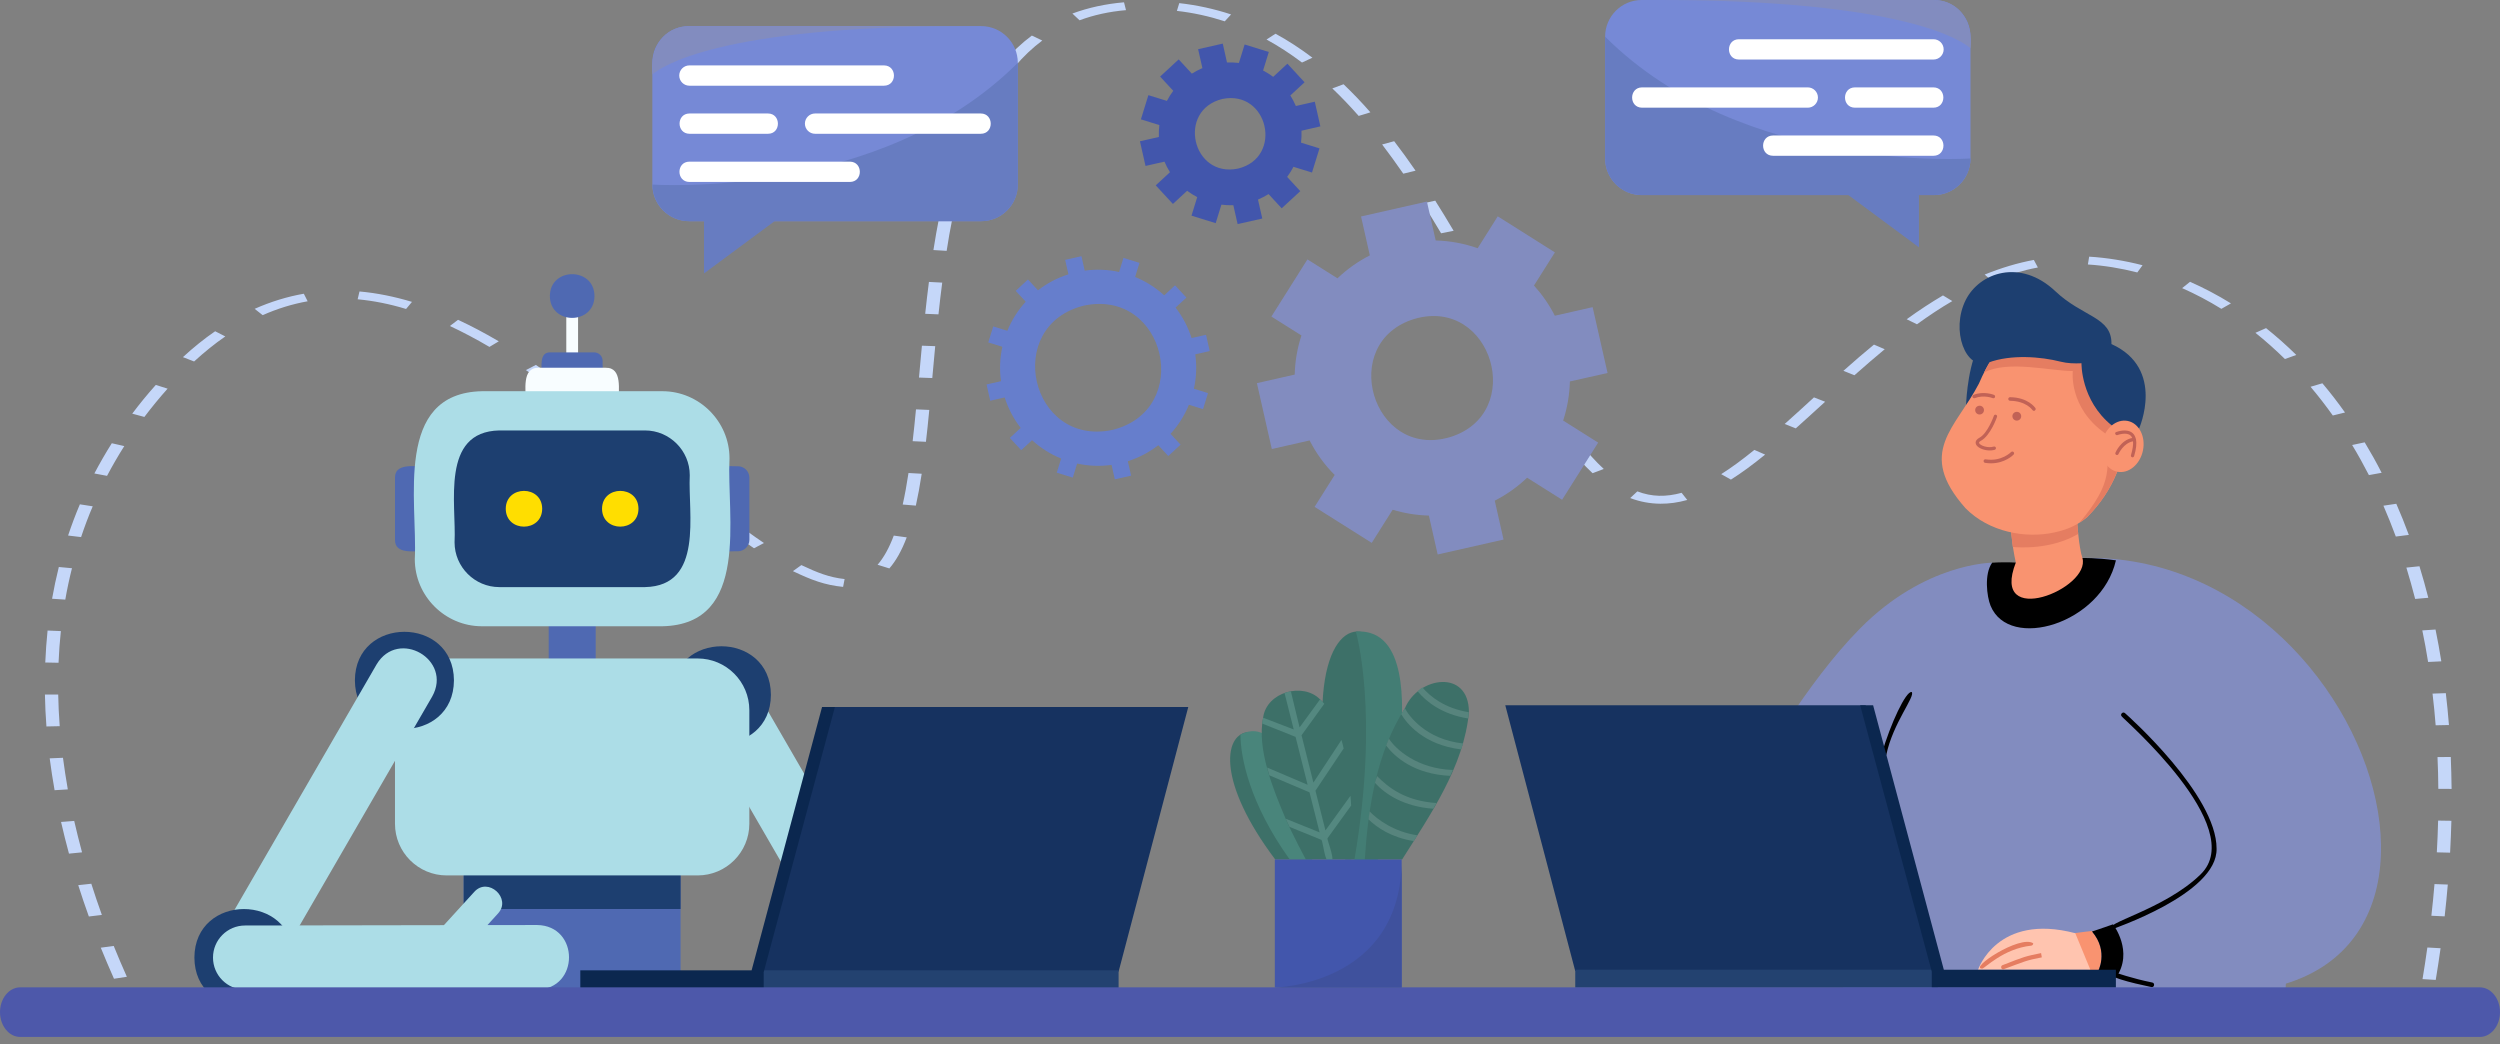 <?xml version="1.0" encoding="UTF-8"?>
<svg xmlns="http://www.w3.org/2000/svg" width="170" height="71" viewBox="0 0 170 71" fill="none">
  <rect x="0" y="0" width="170" height="71" fill="#808080" stroke="none"/>
  <g clip-path="url(#clip0_3883_4088)">
    <path d="M7.751 66.555C7.441 65.861 7.14 65.147 6.853 64.443L7.733 64.323C8.015 65.022 8.317 65.726 8.627 66.421L7.751 66.555ZM165.63 66.634L164.731 66.579C164.852 65.861 164.963 65.133 165.06 64.43L165.959 64.48C165.861 65.184 165.75 65.912 165.63 66.634ZM6.042 62.322C5.788 61.613 5.542 60.895 5.32 60.191L6.209 60.094C6.431 60.793 6.672 61.507 6.927 62.215L6.042 62.322ZM166.237 62.313L165.333 62.271C165.417 61.553 165.486 60.826 165.546 60.117L166.45 60.15C166.389 60.863 166.32 61.59 166.237 62.313ZM4.69 58.047C4.495 57.329 4.315 56.606 4.152 55.893L5.046 55.823C5.209 56.528 5.385 57.245 5.579 57.959L4.69 58.047ZM166.607 57.982L165.704 57.959C165.746 57.236 165.773 56.509 165.792 55.8L166.695 55.814C166.677 56.523 166.644 57.255 166.607 57.982ZM3.712 53.734C3.583 53.012 3.472 52.28 3.379 51.567L4.282 51.53C4.375 52.238 4.486 52.961 4.611 53.679L3.712 53.734ZM165.806 53.642C165.801 52.919 165.783 52.192 165.75 51.483L166.653 51.474C166.681 52.187 166.7 52.919 166.709 53.646L165.806 53.642ZM3.157 49.399C3.101 48.672 3.069 47.94 3.055 47.227H3.958C3.972 47.935 4.004 48.658 4.06 49.38L3.157 49.399ZM165.625 49.32C165.57 48.598 165.495 47.87 165.412 47.166L166.315 47.134C166.399 47.847 166.473 48.575 166.528 49.302L165.625 49.32ZM3.981 45.068L3.078 45.05C3.11 44.318 3.161 43.591 3.235 42.877L4.139 42.914C4.064 43.623 4.009 44.346 3.981 45.068ZM165.111 45.013C164.995 44.29 164.865 43.567 164.717 42.868L165.616 42.808C165.759 43.512 165.894 44.239 166.01 44.971L165.111 45.013ZM4.44 40.774L3.541 40.714C3.671 39.987 3.824 39.26 4 38.556L4.894 38.639C4.718 39.334 4.565 40.052 4.44 40.774ZM164.231 40.728C164.046 40.01 163.846 39.292 163.633 38.597L164.523 38.505C164.74 39.204 164.94 39.927 165.125 40.649L164.231 40.728ZM57.331 39.908C56.076 39.783 55.168 39.436 53.918 38.838L54.492 38.426C55.59 38.945 56.386 39.26 57.433 39.376L57.331 39.908ZM60.476 38.653L59.675 38.403C60.092 37.926 60.462 37.259 60.777 36.42L61.657 36.541C61.319 37.435 60.935 38.125 60.476 38.653ZM51.273 37.282C50.555 36.8 49.791 36.244 48.934 35.587L49.647 35.258C50.495 35.906 51.245 36.453 51.949 36.925L51.273 37.282ZM5.514 36.522L4.63 36.416C4.87 35.698 5.139 34.984 5.431 34.294L6.306 34.429C6.014 35.109 5.75 35.814 5.514 36.522ZM162.915 36.485C162.651 35.772 162.369 35.068 162.072 34.387L162.948 34.257C163.249 34.943 163.536 35.656 163.8 36.374L162.915 36.485ZM62.278 34.382L61.384 34.308C61.528 33.669 61.657 32.965 61.778 32.164L62.676 32.215C62.551 33.025 62.422 33.734 62.278 34.382ZM46.729 33.836C45.997 33.238 45.242 32.613 44.589 32.066L45.321 31.756C45.974 32.298 46.729 32.928 47.456 33.521L46.729 33.836ZM112.905 34.253C112.201 34.248 111.511 34.118 110.853 33.868L111.339 33.414C112.326 33.794 113.299 33.799 114.35 33.511L114.734 33.998C114.114 34.174 113.498 34.257 112.905 34.253ZM7.279 32.358L6.417 32.196C6.783 31.501 7.182 30.806 7.603 30.14L8.451 30.334C8.034 30.992 7.64 31.673 7.279 32.358ZM117.703 32.613L117.041 32.242C117.731 31.807 118.468 31.265 119.297 30.593L120.029 30.913C119.176 31.608 118.417 32.164 117.703 32.613ZM108.296 32.178C107.717 31.636 107.138 31.001 106.536 30.232L107.356 30.01C107.939 30.756 108.495 31.372 109.056 31.89L108.296 32.178ZM161.086 32.307C160.725 31.608 160.345 30.918 159.946 30.26L160.799 30.079C161.202 30.746 161.591 31.441 161.952 32.15L161.086 32.307ZM42.458 30.302C41.634 29.625 40.953 29.065 40.3 28.551L41.022 28.231C41.675 28.75 42.361 29.31 43.19 29.991L42.458 30.302ZM62.964 30.042L62.06 30.001C62.135 29.371 62.209 28.662 62.287 27.837L63.191 27.875C63.112 28.704 63.038 29.412 62.964 30.042ZM9.817 28.352L8.993 28.129C9.493 27.462 10.026 26.809 10.595 26.175L11.397 26.429C10.836 27.055 10.313 27.698 9.817 28.352ZM122.113 29.13L121.358 28.829C122.007 28.254 122.674 27.643 123.35 27.022L124.109 27.319C123.429 27.939 122.762 28.551 122.113 29.13ZM105.095 28.217C104.692 27.601 104.271 26.934 103.817 26.17L104.669 25.994C105.123 26.754 105.535 27.416 105.938 28.023L105.095 28.217ZM158.631 28.254C158.149 27.578 157.64 26.92 157.116 26.3L157.922 26.063C158.455 26.693 158.974 27.365 159.46 28.05L158.631 28.254ZM38.081 26.828C37.266 26.216 36.506 25.67 35.761 25.165L36.441 24.813C37.196 25.327 37.965 25.878 38.79 26.499L38.081 26.828ZM63.395 25.707L62.491 25.674C62.556 24.956 62.621 24.238 62.69 23.507L63.594 23.539C63.529 24.271 63.464 24.989 63.395 25.707ZM126.101 25.517L125.351 25.216C126.11 24.54 126.791 23.956 127.43 23.433L128.162 23.747C127.528 24.271 126.856 24.85 126.101 25.517ZM13.198 24.581L12.439 24.285C13.152 23.627 13.889 23.034 14.63 22.525L15.32 22.877C14.602 23.372 13.893 23.947 13.198 24.581ZM102.627 24.109C102.219 23.382 101.816 22.659 101.478 22.043L102.335 21.881C102.673 22.492 103.076 23.22 103.484 23.942L102.627 24.109ZM33.282 23.59C32.361 23.048 31.457 22.571 30.591 22.168L31.147 21.747C32.041 22.163 32.972 22.654 33.917 23.21L33.282 23.59ZM155.375 24.415C154.731 23.78 154.055 23.182 153.369 22.631L154.092 22.312C154.796 22.877 155.491 23.488 156.148 24.137L155.375 24.415ZM17.863 21.431L17.316 21.001C18.4 20.519 19.526 20.172 20.66 19.973L20.92 20.487C19.887 20.672 18.859 20.987 17.863 21.431ZM130.353 22.052L129.654 21.709C130.506 21.093 131.312 20.565 132.123 20.088L132.757 20.473C131.97 20.931 131.187 21.45 130.353 22.052ZM63.816 21.376L62.913 21.339C62.996 20.556 63.08 19.847 63.167 19.171L64.071 19.218C63.983 19.889 63.899 20.598 63.816 21.376ZM27.613 21.01C26.488 20.667 25.38 20.45 24.32 20.352L24.445 19.82C25.603 19.922 26.802 20.162 28.016 20.528L27.613 21.01ZM151.053 21.001C150.187 20.463 149.288 19.991 148.385 19.593L148.923 19.162C149.867 19.579 150.803 20.074 151.706 20.63L151.053 21.001ZM100.338 19.977C99.894 19.176 99.528 18.518 99.185 17.916L100.042 17.749C100.385 18.351 100.751 19.009 101.195 19.815L100.338 19.977ZM135.471 19.116L134.957 18.671C136.074 18.217 137.199 17.879 138.302 17.675L138.575 18.189C137.556 18.379 136.514 18.694 135.471 19.116ZM145.337 18.527C144.221 18.24 143.086 18.055 141.975 17.985L142.063 17.453C143.272 17.527 144.49 17.726 145.694 18.036L145.337 18.527ZM64.372 17.059L63.473 17.003C63.589 16.248 63.719 15.521 63.853 14.84L64.752 14.905C64.613 15.586 64.488 16.309 64.372 17.059ZM97.995 15.864C97.564 15.137 97.156 14.47 96.749 13.831L97.596 13.645C98.004 14.289 98.412 14.961 98.847 15.693L97.995 15.864ZM65.224 12.765L64.33 12.682C64.52 11.931 64.724 11.209 64.942 10.533L65.831 10.639C65.613 11.306 65.409 12.02 65.224 12.765ZM95.424 11.811C94.942 11.112 94.456 10.445 93.984 9.824L94.803 9.602C95.285 10.227 95.776 10.903 96.258 11.607L95.424 11.811ZM66.609 8.541L65.734 8.407C66.053 7.656 66.405 6.952 66.78 6.313L67.633 6.494C67.271 7.114 66.924 7.804 66.609 8.541ZM92.39 7.883C91.802 7.212 91.195 6.582 90.598 6.012L91.362 5.729C91.973 6.313 92.589 6.952 93.187 7.638L92.39 7.883ZM69.008 4.53L68.198 4.284C68.795 3.571 69.458 2.946 70.166 2.418L70.875 2.756C70.208 3.256 69.578 3.849 69.008 4.53ZM88.536 4.252C87.749 3.659 86.938 3.131 86.123 2.686L86.735 2.293C87.587 2.756 88.43 3.307 89.245 3.923L88.536 4.252ZM73.409 1.38L72.922 0.921C73.997 0.523 75.178 0.264 76.433 0.157L76.568 0.69C75.437 0.787 74.372 1.019 73.409 1.38ZM83.284 1.45C82.232 1.107 81.139 0.866 80.028 0.741L80.19 0.213C81.394 0.347 82.58 0.607 83.715 0.982L83.284 1.45Z" fill="#C5D7F9"></path>
    <path d="M46.279 52.809V68.599C46.279 69.136 46.173 69.646 45.987 70.1H31.823C31.633 69.641 31.531 69.132 31.531 68.599V52.813C31.531 50.812 32.99 49.187 34.788 49.187H43.028C44.825 49.187 46.279 50.808 46.279 52.809Z" fill="#4F69B2"></path>
    <path d="M59.971 68.283C59.216 68.283 58.484 67.894 58.081 67.195L47.169 48.343C46.567 47.301 46.919 45.962 47.965 45.36C49.008 44.758 50.346 45.11 50.948 46.157L61.861 65.009C62.463 66.051 62.111 67.389 61.064 67.992C60.717 68.186 60.342 68.283 59.971 68.283Z" fill="#ACDDE7"></path>
    <path d="M52.422 47.25C52.404 51.655 45.706 51.65 45.688 47.25C45.711 42.845 52.404 42.845 52.422 47.25Z" fill="#1D3F70"></path>
    <path d="M39.309 20.131H38.508V25.008H39.309V20.131Z" fill="#F8FDFF"></path>
    <path d="M36.829 25.476C36.856 24.999 36.639 23.947 37.408 23.961H40.4C40.719 23.961 40.979 24.221 40.979 24.54C40.951 25.017 41.169 26.069 40.4 26.055H37.408C37.093 26.055 36.829 25.795 36.829 25.476Z" fill="#4F69B2"></path>
    <path d="M28.782 37.486C28.152 37.463 26.841 37.704 26.86 36.708V32.484C26.841 31.492 28.152 31.724 28.782 31.705C29.208 31.705 29.56 32.053 29.56 32.484V36.708C29.56 37.134 29.208 37.486 28.782 37.486Z" fill="#4F69B2"></path>
    <path d="M50.18 37.486C49.55 37.463 48.239 37.704 48.258 36.708V32.484C48.239 31.492 49.55 31.724 50.18 31.705C50.606 31.705 50.958 32.053 50.958 32.484V36.708C50.958 37.134 50.606 37.486 50.18 37.486Z" fill="#4F69B2"></path>
    <path d="M35.739 27.319C35.781 26.592 35.452 24.985 36.624 25.008H41.191C42.358 24.985 42.038 26.592 42.075 27.319C42.075 27.806 41.677 28.204 41.191 28.204H36.624C36.138 28.204 35.739 27.806 35.739 27.319Z" fill="#F8FDFF"></path>
    <path d="M38.197 39.418C38.924 39.459 40.532 39.131 40.508 40.303V44.87C40.532 46.037 38.924 45.717 38.197 45.754C37.711 45.754 37.312 45.356 37.312 44.87V40.303C37.312 39.816 37.711 39.418 38.197 39.418Z" fill="#4F69B2"></path>
    <path d="M45.039 42.586H32.773C30.263 42.586 28.206 40.534 28.206 38.019C28.406 34.124 26.752 26.731 32.773 26.602H45.039C47.549 26.602 49.606 28.658 49.606 31.169C49.402 35.069 51.056 42.461 45.039 42.586Z" fill="#ACDDE7"></path>
    <path d="M43.861 39.923H33.953C32.281 39.923 30.91 38.552 30.91 36.88C31.044 34.281 29.942 29.353 33.953 29.27H43.861C45.533 29.27 46.904 30.641 46.904 32.313C46.774 34.911 47.877 39.84 43.861 39.923Z" fill="#1D3F70"></path>
    <path d="M40.425 20.13C40.415 22.113 37.4 22.113 37.391 20.13C37.4 18.148 40.415 18.148 40.425 20.13Z" fill="#4F69B2"></path>
    <path d="M36.869 34.596C36.859 36.217 34.4 36.217 34.391 34.596C34.4 32.975 36.864 32.975 36.869 34.596Z" fill="#FFDE00"></path>
    <path d="M43.416 34.596C43.406 36.217 40.947 36.217 40.938 34.596C40.947 32.975 43.411 32.975 43.416 34.596Z" fill="#FFDE00"></path>
    <path d="M46.279 52.202V61.813H31.531V52.202C31.531 50.534 32.99 49.182 34.788 49.182H43.023C44.825 49.186 46.279 50.539 46.279 52.202Z" fill="#1D3F70"></path>
    <path d="M50.955 48.292V56.013C50.955 57.954 49.38 59.529 47.439 59.529H30.375C28.434 59.529 26.859 57.954 26.859 56.013V48.292C26.859 46.351 28.434 44.776 30.375 44.776H47.439C49.38 44.776 50.955 46.351 50.955 48.292Z" fill="#ACDDE7"></path>
    <path d="M30.868 46.263C30.849 50.668 24.151 50.663 24.133 46.263C24.151 41.863 30.849 41.863 30.868 46.263Z" fill="#1D3F70"></path>
    <path d="M16.584 67.302C14.958 67.339 13.832 65.426 14.698 64.027L25.611 45.175C27.084 42.72 30.785 44.851 29.391 47.361L18.478 66.213C18.071 66.908 17.339 67.302 16.584 67.302Z" fill="#ACDDE7"></path>
    <path d="M19.953 65.116C19.935 69.521 13.237 69.516 13.219 65.116C13.237 60.715 19.935 60.715 19.953 65.116Z" fill="#1D3F70"></path>
    <path d="M36.523 62.901L33.146 62.906L33.855 62.128C34.823 61.095 33.183 59.594 32.243 60.655L30.186 62.911L16.666 62.934C15.462 62.934 14.484 63.911 14.484 65.115C14.484 66.32 15.462 67.297 16.666 67.297L36.528 67.293C39.418 67.242 39.413 62.943 36.523 62.901Z" fill="#ACDDE7"></path>
    <path d="M76.065 66.069H51.516L56.402 48.074H80.803L76.065 66.069Z" fill="#163260"></path>
    <path d="M76.065 65.981H51.516V67.204H76.065V65.981Z" fill="#234270"></path>
    <path d="M56.775 48.074H55.9L51.11 65.981H39.461V67.204H51.93V66.111L56.775 48.074Z" fill="#0B274F"></path>
    <path d="M135.467 38.265C135.467 38.265 130.914 38.265 126.495 42.725C122.794 46.459 119.445 52.443 119.445 52.443L131.41 54.351C131.41 54.347 136.023 41.016 135.467 38.265Z" fill="#828CBF"></path>
    <path d="M155.424 67.139C155.364 68.117 155.262 69.103 155.118 70.099H125.391C125.307 69.275 125.294 68.265 125.335 67.139C125.53 61.905 126.947 54.133 128.476 50.275C130.504 45.045 134.182 40.798 137.073 38.255C137.073 38.255 141.602 37.944 141.607 37.944C149.194 42.368 156.244 53.707 155.424 67.139Z" fill="#828CBF"></path>
    <path d="M128.115 51.456C128.184 51.456 128.249 51.405 128.268 51.336C128.712 49.177 130.264 47.343 129.995 47.056C129.606 46.973 128.559 49.2 127.957 51.262C127.934 51.359 128.013 51.456 128.115 51.456Z" fill="black"></path>
    <path d="M145.661 49.4C148.732 51.868 155.638 57.093 153.304 61.267C150.33 62.966 145.013 62.892 141.002 63.462C139.844 63.541 139.681 65.287 140.784 65.593C144.563 66.709 148.491 67.408 152.465 67.205C154.263 67.075 156.227 66.677 157.607 65.343C159.441 63.508 160.511 60.743 160.317 58.131C159.756 51.841 154.925 47.019 150.126 43.489C146.092 40.4 141.567 46.407 145.661 49.4Z" fill="#F99370"></path>
    <path d="M144.643 48.774C152.235 58.084 153.171 59.534 142.258 63.341C143.439 64.74 142.638 66.107 142.638 66.107C173.19 75.065 163.259 37.412 141.609 37.94C141.758 40.312 142.851 46.296 144.643 48.774Z" fill="#828CBF"></path>
    <path d="M134.508 65.94C134.508 65.94 135.791 62.059 141.118 63.457L142.146 65.945L134.508 65.94Z" fill="#FFC4AF"></path>
    <path d="M134.793 65.865C134.951 65.861 136.225 64.504 138.124 64.305C138.207 64.295 138.263 64.221 138.258 64.142C137.341 63.554 133.849 65.875 134.793 65.865Z" fill="#E57D61"></path>
    <path d="M136.222 65.917C137.654 65.384 137.783 65.301 138.844 65.101C138.835 65.027 138.807 64.879 138.793 64.81C137.681 65.041 137.681 65.041 136.199 65.62C136.023 65.653 136.046 65.917 136.222 65.917Z" fill="#E57D61"></path>
    <path d="M143.879 66.492C143.462 66.366 143.004 66.218 142.638 66.107C142.638 66.107 143.439 64.741 142.258 63.342C142.258 63.342 142.846 63.152 143.684 62.855C143.684 62.855 145.13 64.708 143.879 66.492Z" fill="black"></path>
    <path d="M143.659 63.188C143.432 63.221 150.82 60.826 150.727 57.699C150.727 54.049 144.752 48.714 144.497 48.491C144.345 48.357 144.132 48.593 144.289 48.727C144.275 48.797 152.955 56.254 149.639 59.459C147.165 61.882 142.756 62.841 143.659 63.188Z" fill="black"></path>
    <path d="M146.323 67.126C146.508 67.131 146.541 66.843 146.355 66.811C145.021 66.547 143.808 66.121 143.798 66.116C142.9 66.352 144.952 66.839 146.323 67.126Z" fill="black"></path>
    <path d="M135.361 41.196C136.63 44.277 142.897 42.424 143.883 38.102C142.489 37.917 141.614 37.945 141.614 37.945C141.614 37.945 137.084 38.255 137.079 38.255C136.528 38.227 135.991 38.232 135.467 38.264C134.916 39.019 135.101 40.566 135.361 41.196Z" fill="black"></path>
    <path d="M137.075 38.255C136.537 35.86 136.547 32.321 136.732 30.844C137.042 27.939 141.66 28.56 141.206 31.432C141.053 31.358 141.132 36.55 141.605 37.944C142.193 40.043 135.301 42.799 137.075 38.255Z" fill="#F99370"></path>
    <path d="M141.224 31.192C141.219 31.27 141.215 31.354 141.206 31.433C141.094 31.372 141.104 34.244 141.317 36.305C139.473 37.394 137.273 37.232 136.87 37.195C136.55 34.587 136.537 32.188 136.764 30.65C137.329 28.028 141.303 28.515 141.224 31.192Z" fill="#E57D61"></path>
    <path d="M133.688 27.694C133.688 27.694 133.725 25.346 134.452 23.725L135.795 24.378L133.688 27.694Z" fill="#1D3F70"></path>
    <path d="M133.659 34.563C135.257 36.18 137.722 36.634 139.69 36.208C140.306 36.082 140.89 35.865 141.408 35.541C141.585 35.429 141.751 35.309 141.909 35.179H141.913C149.389 27.62 139.185 15.299 134.567 26.082C133.002 29.116 130.273 30.751 133.659 34.563Z" fill="#F99370"></path>
    <path d="M136.876 28.44C136.802 28.291 136.858 28.111 137.006 28.037C137.154 27.962 137.335 28.018 137.409 28.166C137.483 28.314 137.428 28.495 137.279 28.569C137.131 28.643 136.951 28.588 136.876 28.44Z" fill="#C16256"></path>
    <path d="M134.345 28.024C134.271 27.875 134.327 27.695 134.475 27.621C134.623 27.547 134.804 27.602 134.878 27.75C134.952 27.898 134.896 28.079 134.748 28.153C134.6 28.227 134.419 28.172 134.345 28.024Z" fill="#C16256"></path>
    <path d="M135.135 30.622C135.311 30.64 135.491 30.631 135.644 30.585C135.704 30.566 135.737 30.501 135.718 30.441C135.7 30.381 135.635 30.348 135.575 30.367C135.195 30.492 134.653 30.302 134.579 30.131C134.551 30.07 134.634 30.01 134.709 29.969C135.352 29.616 135.783 28.398 135.797 28.347C135.816 28.287 135.788 28.222 135.728 28.204C135.667 28.181 135.602 28.213 135.584 28.273C135.579 28.287 135.167 29.464 134.597 29.769C134.287 29.936 134.333 30.14 134.37 30.219C134.458 30.422 134.792 30.58 135.135 30.622Z" fill="#C16256"></path>
    <path d="M134.914 25.332C136.54 24.47 139.5 25.244 140.949 25.23C140.949 25.23 140.648 27.713 143.154 29.473C143.372 31.752 143.747 32.748 141.413 35.536C141.589 35.425 141.755 35.304 141.913 35.175H141.917C149.115 27.967 139.69 15.716 134.914 25.332Z" fill="#E57D61"></path>
    <path d="M133.672 20.394C134.603 18.546 137.373 17.541 139.776 19.815C141.625 21.566 143.616 21.548 143.579 23.396C147.28 25.068 145.455 29.144 145.455 29.144L143.602 28.931C141.481 27.222 141.541 24.702 141.541 24.702C141.069 24.725 140.573 24.707 140.133 24.596C138.767 24.248 136.747 24.086 135.209 24.656C133.662 25.225 132.629 22.456 133.672 20.394Z" fill="#1D3F70"></path>
    <path d="M145.719 30.64C145.52 31.594 144.737 32.234 143.973 32.076C143.204 31.919 142.746 31.015 142.945 30.061C143.144 29.107 143.927 28.468 144.691 28.625C145.455 28.783 145.919 29.686 145.719 30.64Z" fill="#F99370"></path>
    <path d="M143.896 29.38C143.924 29.371 144.628 29.098 145.026 29.459C145.128 29.552 145.193 29.677 145.234 29.829C145.239 29.843 145.244 29.857 145.248 29.871C145.304 30.158 145.262 30.543 145.119 31.02C145.1 31.071 145.049 31.108 144.998 31.099C144.994 31.099 144.984 31.099 144.98 31.094C144.919 31.076 144.887 31.011 144.906 30.95C145.021 30.561 145.068 30.246 145.045 30.01C144.391 30.131 144.063 30.862 144.058 30.872C144.039 30.918 143.988 30.946 143.942 30.941C143.933 30.941 143.924 30.936 143.91 30.932C143.849 30.909 143.826 30.839 143.849 30.784C143.863 30.747 144.22 29.927 144.989 29.783C144.961 29.718 144.929 29.663 144.882 29.621C144.591 29.352 143.998 29.584 143.993 29.584C143.933 29.607 143.868 29.579 143.845 29.519C143.808 29.468 143.836 29.403 143.896 29.38Z" fill="#C16256"></path>
    <path d="M107.116 66.028H131.767L126.862 47.959H102.359L107.116 66.028Z" fill="#163260"></path>
    <path d="M131.768 65.939H107.117V67.167H131.768V65.939Z" fill="#234270"></path>
    <path d="M126.492 47.959H127.372L132.18 65.94H143.88V67.168H131.36V66.07L126.492 47.959Z" fill="#0B274F"></path>
    <path d="M138.309 27.94C138.272 27.94 138.23 27.921 138.207 27.884C138.188 27.861 137.776 27.268 136.683 27.254C136.618 27.254 136.562 27.199 136.562 27.129C136.562 27.064 136.618 27.009 136.683 27.009C137.91 27.023 138.387 27.718 138.406 27.745C138.443 27.801 138.429 27.875 138.374 27.912C138.355 27.93 138.332 27.94 138.309 27.94Z" fill="#C16256"></path>
    <path d="M135.55 27.083C135.537 27.083 135.518 27.078 135.504 27.073C135.495 27.069 134.888 26.833 134.291 27.073C134.23 27.097 134.156 27.069 134.133 27.009C134.11 26.948 134.138 26.874 134.198 26.851C134.888 26.573 135.564 26.842 135.592 26.851C135.652 26.874 135.685 26.948 135.657 27.009C135.643 27.055 135.597 27.083 135.55 27.083Z" fill="#C16256"></path>
    <path d="M135.389 31.506C135.264 31.506 135.129 31.497 134.986 31.474C134.921 31.465 134.875 31.4 134.884 31.335C134.893 31.27 134.958 31.224 135.023 31.233C136.098 31.409 136.746 30.747 136.751 30.742C136.797 30.696 136.876 30.691 136.922 30.738C136.968 30.784 136.973 30.863 136.927 30.909C136.904 30.937 136.343 31.506 135.389 31.506Z" fill="#C16256"></path>
    <path d="M170 68.826C170 69.757 169.384 70.512 168.629 70.512H1.371C0.991 70.512 0.648 70.322 0.403 70.016C0.153 69.71 0 69.289 0 68.826C0 67.895 0.616 67.14 1.371 67.14H168.629C169.009 67.14 169.352 67.33 169.597 67.635C169.847 67.936 170 68.358 170 68.826Z" fill="#4D58AA"></path>
    <path d="M93.707 58.446H91.484C85.217 35.495 100.173 40.187 93.707 58.446Z" fill="#3D7068"></path>
    <path d="M93.701 58.446C93.701 58.446 92.039 58.839 92.103 58.446C93.826 48.431 92.196 42.947 92.196 42.947C98.255 42.539 93.701 58.446 93.701 58.446Z" fill="#437D74"></path>
    <path d="M99.887 48.431C99.549 52.118 97.251 55.416 95.343 58.445H92.805C93.032 54.953 93.597 51.169 95.537 48.158C96.436 45.999 99.891 45.471 99.887 48.431Z" fill="#3D7068"></path>
    <path d="M99.88 48.431C99.88 48.565 99.838 48.857 99.838 48.857C98.032 48.57 96.976 47.699 96.406 47.018C96.508 46.898 96.61 46.819 96.721 46.74C97.24 47.356 98.227 48.162 99.88 48.431Z" fill="#57847D"></path>
    <path d="M99.492 50.557C99.45 50.692 99.404 50.826 99.357 50.961C96.777 50.645 95.642 49.168 95.281 48.561C95.36 48.427 95.443 48.292 95.531 48.158C95.772 48.631 96.926 50.28 99.492 50.557Z" fill="#57847D"></path>
    <path d="M98.797 52.359C98.737 52.493 98.677 52.628 98.616 52.758C96.162 52.646 94.841 51.47 94.258 50.696C94.318 50.539 94.378 50.381 94.443 50.228C94.92 50.965 96.375 52.276 98.797 52.359Z" fill="#57847D"></path>
    <path d="M97.687 54.606C97.613 54.74 97.544 54.87 97.469 54.995C95.431 54.847 94.181 53.985 93.5 53.235C93.523 53.059 93.606 52.929 93.644 52.776C94.389 53.536 95.543 54.467 97.687 54.606Z" fill="#57847D"></path>
    <path d="M96.385 56.802C96.302 56.936 96.218 57.066 96.139 57.195C94.62 56.95 93.638 56.283 93.055 55.713C93.078 55.537 93.106 55.356 93.133 55.176C93.662 55.732 94.805 56.57 96.385 56.802Z" fill="#57847D"></path>
    <path d="M89.226 58.445H86.715C78.818 47.926 88.591 45.897 89.226 58.445Z" fill="#3D7068"></path>
    <path d="M89.224 58.445H87.7C84.954 54.614 84.356 51.474 84.352 49.955C87.937 48.042 89.234 58.436 89.224 58.445Z" fill="#49857B"></path>
    <path d="M91.885 58.441H88.801C88.856 58.57 87.819 56.62 87.425 55.675C86.568 53.66 85.456 50.946 85.896 48.774C86.142 47.055 88.592 46.379 89.759 47.551C92.052 49.589 91.983 56.328 91.885 58.441Z" fill="#3D7068"></path>
    <path d="M91.877 54.778C91.864 54.564 91.854 54.333 91.831 54.115L90.131 56.468L89.45 53.768L91.368 50.896C91.326 50.697 91.275 50.507 91.22 50.317L89.311 53.217L88.505 49.997L90.052 47.857C89.96 47.751 89.862 47.649 89.761 47.561L88.371 49.465L87.778 47.01C87.63 47.038 87.482 47.075 87.347 47.121L87.973 49.604L85.898 48.807C85.865 48.932 85.842 49.066 85.828 49.201L88.098 50.108L88.918 53.365L86.166 52.193C86.213 52.369 86.263 52.545 86.314 52.721L89.047 53.879L89.733 56.602L87.435 55.676C87.514 55.875 87.607 56.051 87.686 56.227L89.862 57.112C89.974 57.297 90.094 58.691 90.414 58.654C90.923 58.678 90.242 57.205 90.27 57.001L91.877 54.778Z" fill="#548880"></path>
    <path d="M95.312 58.445H86.688V67.149H95.312V58.445Z" fill="#4256AC"></path>
    <path d="M95.312 58.445V67.149H86.688C86.688 67.149 95.312 67.014 95.312 58.445Z" fill="#3F519D"></path>
    <path d="M109.314 25.364L108.299 20.886L105.729 21.469C105.344 20.714 104.867 20.029 104.311 19.417L105.733 17.162L101.847 14.711L100.481 16.879C99.573 16.559 98.614 16.379 97.627 16.351L97.03 13.706L92.551 14.72L93.148 17.365C92.333 17.782 91.592 18.31 90.948 18.926L88.906 17.639L86.455 21.525L88.498 22.812C88.22 23.66 88.063 24.554 88.04 25.471L85.469 26.055L86.483 30.534L89.054 29.95C89.503 30.83 90.078 31.618 90.758 32.298L89.392 34.466L93.278 36.916L94.7 34.661C95.492 34.902 96.317 35.036 97.164 35.059L97.762 37.704L102.241 36.69L101.643 34.045C102.459 33.628 103.2 33.1 103.843 32.484L106.224 33.984L108.675 30.098L106.294 28.598C106.572 27.75 106.729 26.856 106.752 25.939L109.314 25.364ZM98.577 29.732C93.297 31.261 90.948 23.271 96.192 21.682C101.472 20.158 103.82 28.148 98.577 29.732Z" fill="#828CBF"></path>
    <path d="M82.26 23.873L82.01 22.766L81.028 22.988C80.782 22.22 80.412 21.525 79.939 20.918L80.676 20.237L79.902 19.403L79.166 20.084C78.587 19.556 77.915 19.13 77.188 18.834L77.485 17.875L76.396 17.537L76.1 18.495C75.349 18.329 74.557 18.292 73.76 18.403L73.538 17.421L72.431 17.671L72.653 18.653C71.885 18.898 71.19 19.269 70.583 19.741L69.902 19.005L69.068 19.779L69.749 20.515C69.221 21.094 68.795 21.766 68.499 22.493L67.54 22.196L67.202 23.285L68.16 23.581C67.994 24.332 67.957 25.124 68.068 25.92L67.086 26.143L67.336 27.25L68.318 27.027C68.564 27.796 68.934 28.491 69.406 29.098L68.67 29.779L69.444 30.613L70.18 29.932C70.759 30.46 71.431 30.886 72.158 31.182L71.861 32.141L72.95 32.479L73.246 31.52C73.997 31.687 74.789 31.724 75.585 31.613L75.808 32.595L76.915 32.345L76.692 31.363C77.461 31.117 78.156 30.747 78.763 30.274L79.444 31.011L80.278 30.237L79.597 29.501C80.125 28.922 80.551 28.25 80.847 27.523L81.806 27.82L82.144 26.731L81.185 26.435C81.352 25.684 81.389 24.892 81.278 24.096L82.26 23.873ZM75.632 29.237C70.05 30.399 68.179 22.131 73.719 20.779C79.296 19.616 81.167 27.884 75.632 29.237Z" fill="#667ECC"></path>
    <path d="M89.785 8.593L89.406 6.916L88.118 7.208C88.011 6.958 87.886 6.717 87.743 6.49L88.711 5.596L87.544 4.331L86.576 5.225C86.358 5.063 86.131 4.92 85.89 4.794L86.279 3.535L84.635 3.025L84.246 4.28C83.982 4.248 83.709 4.239 83.435 4.248L83.148 2.965L81.471 3.345L81.763 4.632C81.513 4.739 81.272 4.864 81.045 5.008L80.151 4.039L78.887 5.207L79.781 6.175C79.618 6.392 79.475 6.619 79.35 6.86L78.09 6.471L77.581 8.116L78.836 8.505C78.803 8.769 78.794 9.042 78.803 9.315L77.516 9.607L77.895 11.284L79.183 10.992C79.29 11.242 79.415 11.483 79.558 11.71L78.59 12.604L79.757 13.868L80.725 12.974C80.943 13.136 81.17 13.28 81.411 13.405L81.022 14.665L82.666 15.175L83.055 13.919C83.319 13.952 83.593 13.961 83.866 13.952L84.158 15.239L85.835 14.86L85.543 13.572C85.793 13.465 86.034 13.34 86.261 13.197L87.155 14.165L88.419 12.998L87.525 12.03C87.687 11.812 87.831 11.585 87.956 11.344L89.216 11.733L89.725 10.089L88.47 9.7C88.502 9.436 88.512 9.162 88.502 8.889L89.785 8.593ZM84.186 11.464C81.064 12.117 80.017 7.49 83.116 6.731C86.237 6.082 87.284 10.709 84.186 11.464Z" fill="#4256AC"></path>
    <path d="M69.21 4.266V12.548C69.21 13.924 68.093 15.04 66.718 15.04H46.851C45.476 15.04 44.359 13.924 44.359 12.548V4.266C44.359 2.891 45.476 1.774 46.851 1.774H66.718C68.098 1.779 69.21 2.895 69.21 4.266Z" fill="#7689D6"></path>
    <path d="M44.367 12.548C44.367 13.924 45.483 15.04 46.859 15.04H47.873V18.593L52.672 15.04H66.721C68.096 15.04 69.213 13.924 69.213 12.548V4.267C59.838 13.646 44.367 12.548 44.367 12.548Z" fill="#677CC1"></path>
    <path d="M60.111 5.828H46.878C46.498 5.828 46.188 5.517 46.188 5.137C46.188 4.758 46.498 4.447 46.878 4.447H60.111C61.01 4.452 61.019 5.823 60.111 5.828Z" fill="white"></path>
    <path d="M52.223 9.097H46.887C45.988 9.092 45.983 7.721 46.887 7.717H52.223C53.121 7.721 53.126 9.097 52.223 9.097Z" fill="white"></path>
    <path d="M66.694 9.097H55.425C55.045 9.097 54.734 8.787 54.734 8.407C54.734 8.027 55.045 7.717 55.425 7.717H66.694C67.593 7.721 67.597 9.097 66.694 9.097Z" fill="white"></path>
    <path d="M57.792 12.373H46.879C45.98 12.368 45.976 10.997 46.879 10.992H57.792C58.69 10.997 58.699 12.368 57.792 12.373Z" fill="white"></path>
    <path d="M65.561 1.779C48.812 1.779 44.922 4.572 44.366 5.063C44.157 3.41 45.051 1.793 46.858 1.779H65.561Z" fill="#828CBF"></path>
    <path d="M109.148 2.492V10.774C109.148 12.149 110.265 13.266 111.64 13.266H131.502C132.878 13.266 133.994 12.149 133.994 10.774V2.492C133.994 1.116 132.878 0 131.502 0H111.636C110.265 0 109.148 1.116 109.148 2.492Z" fill="#7689D6"></path>
    <path d="M133.994 10.774C133.994 12.15 132.878 13.266 131.502 13.266H130.488V16.819L125.689 13.266H111.64C110.265 13.266 109.148 12.15 109.148 10.774V2.492C118.528 11.867 133.994 10.774 133.994 10.774Z" fill="#677CC1"></path>
    <path d="M118.246 4.048H131.479C131.859 4.048 132.169 3.738 132.169 3.358C132.169 2.978 131.859 2.668 131.479 2.668H118.246C117.347 2.673 117.343 4.044 118.246 4.048Z" fill="white"></path>
    <path d="M126.137 7.323H131.473C132.371 7.318 132.376 5.947 131.473 5.942H126.137C125.238 5.947 125.233 7.318 126.137 7.323Z" fill="white"></path>
    <path d="M111.66 7.323H122.929C123.309 7.323 123.62 7.012 123.62 6.633C123.62 6.253 123.309 5.942 122.929 5.942H111.66C110.761 5.947 110.757 7.318 111.66 7.323Z" fill="white"></path>
    <path d="M120.566 10.593H131.479C132.378 10.589 132.382 9.218 131.479 9.213H120.566C119.668 9.218 119.663 10.589 120.566 10.593Z" fill="white"></path>
    <path d="M112.797 0C129.546 0 133.437 2.793 133.992 3.284C134.201 1.63 133.307 0.014 131.5 0H112.797Z" fill="#828CBF"></path>
  </g>
  <defs>
    <clipPath id="clip0_3883_4088">
      <rect width="170" height="70.511" fill="white"></rect>
    </clipPath>
  </defs>
</svg>
